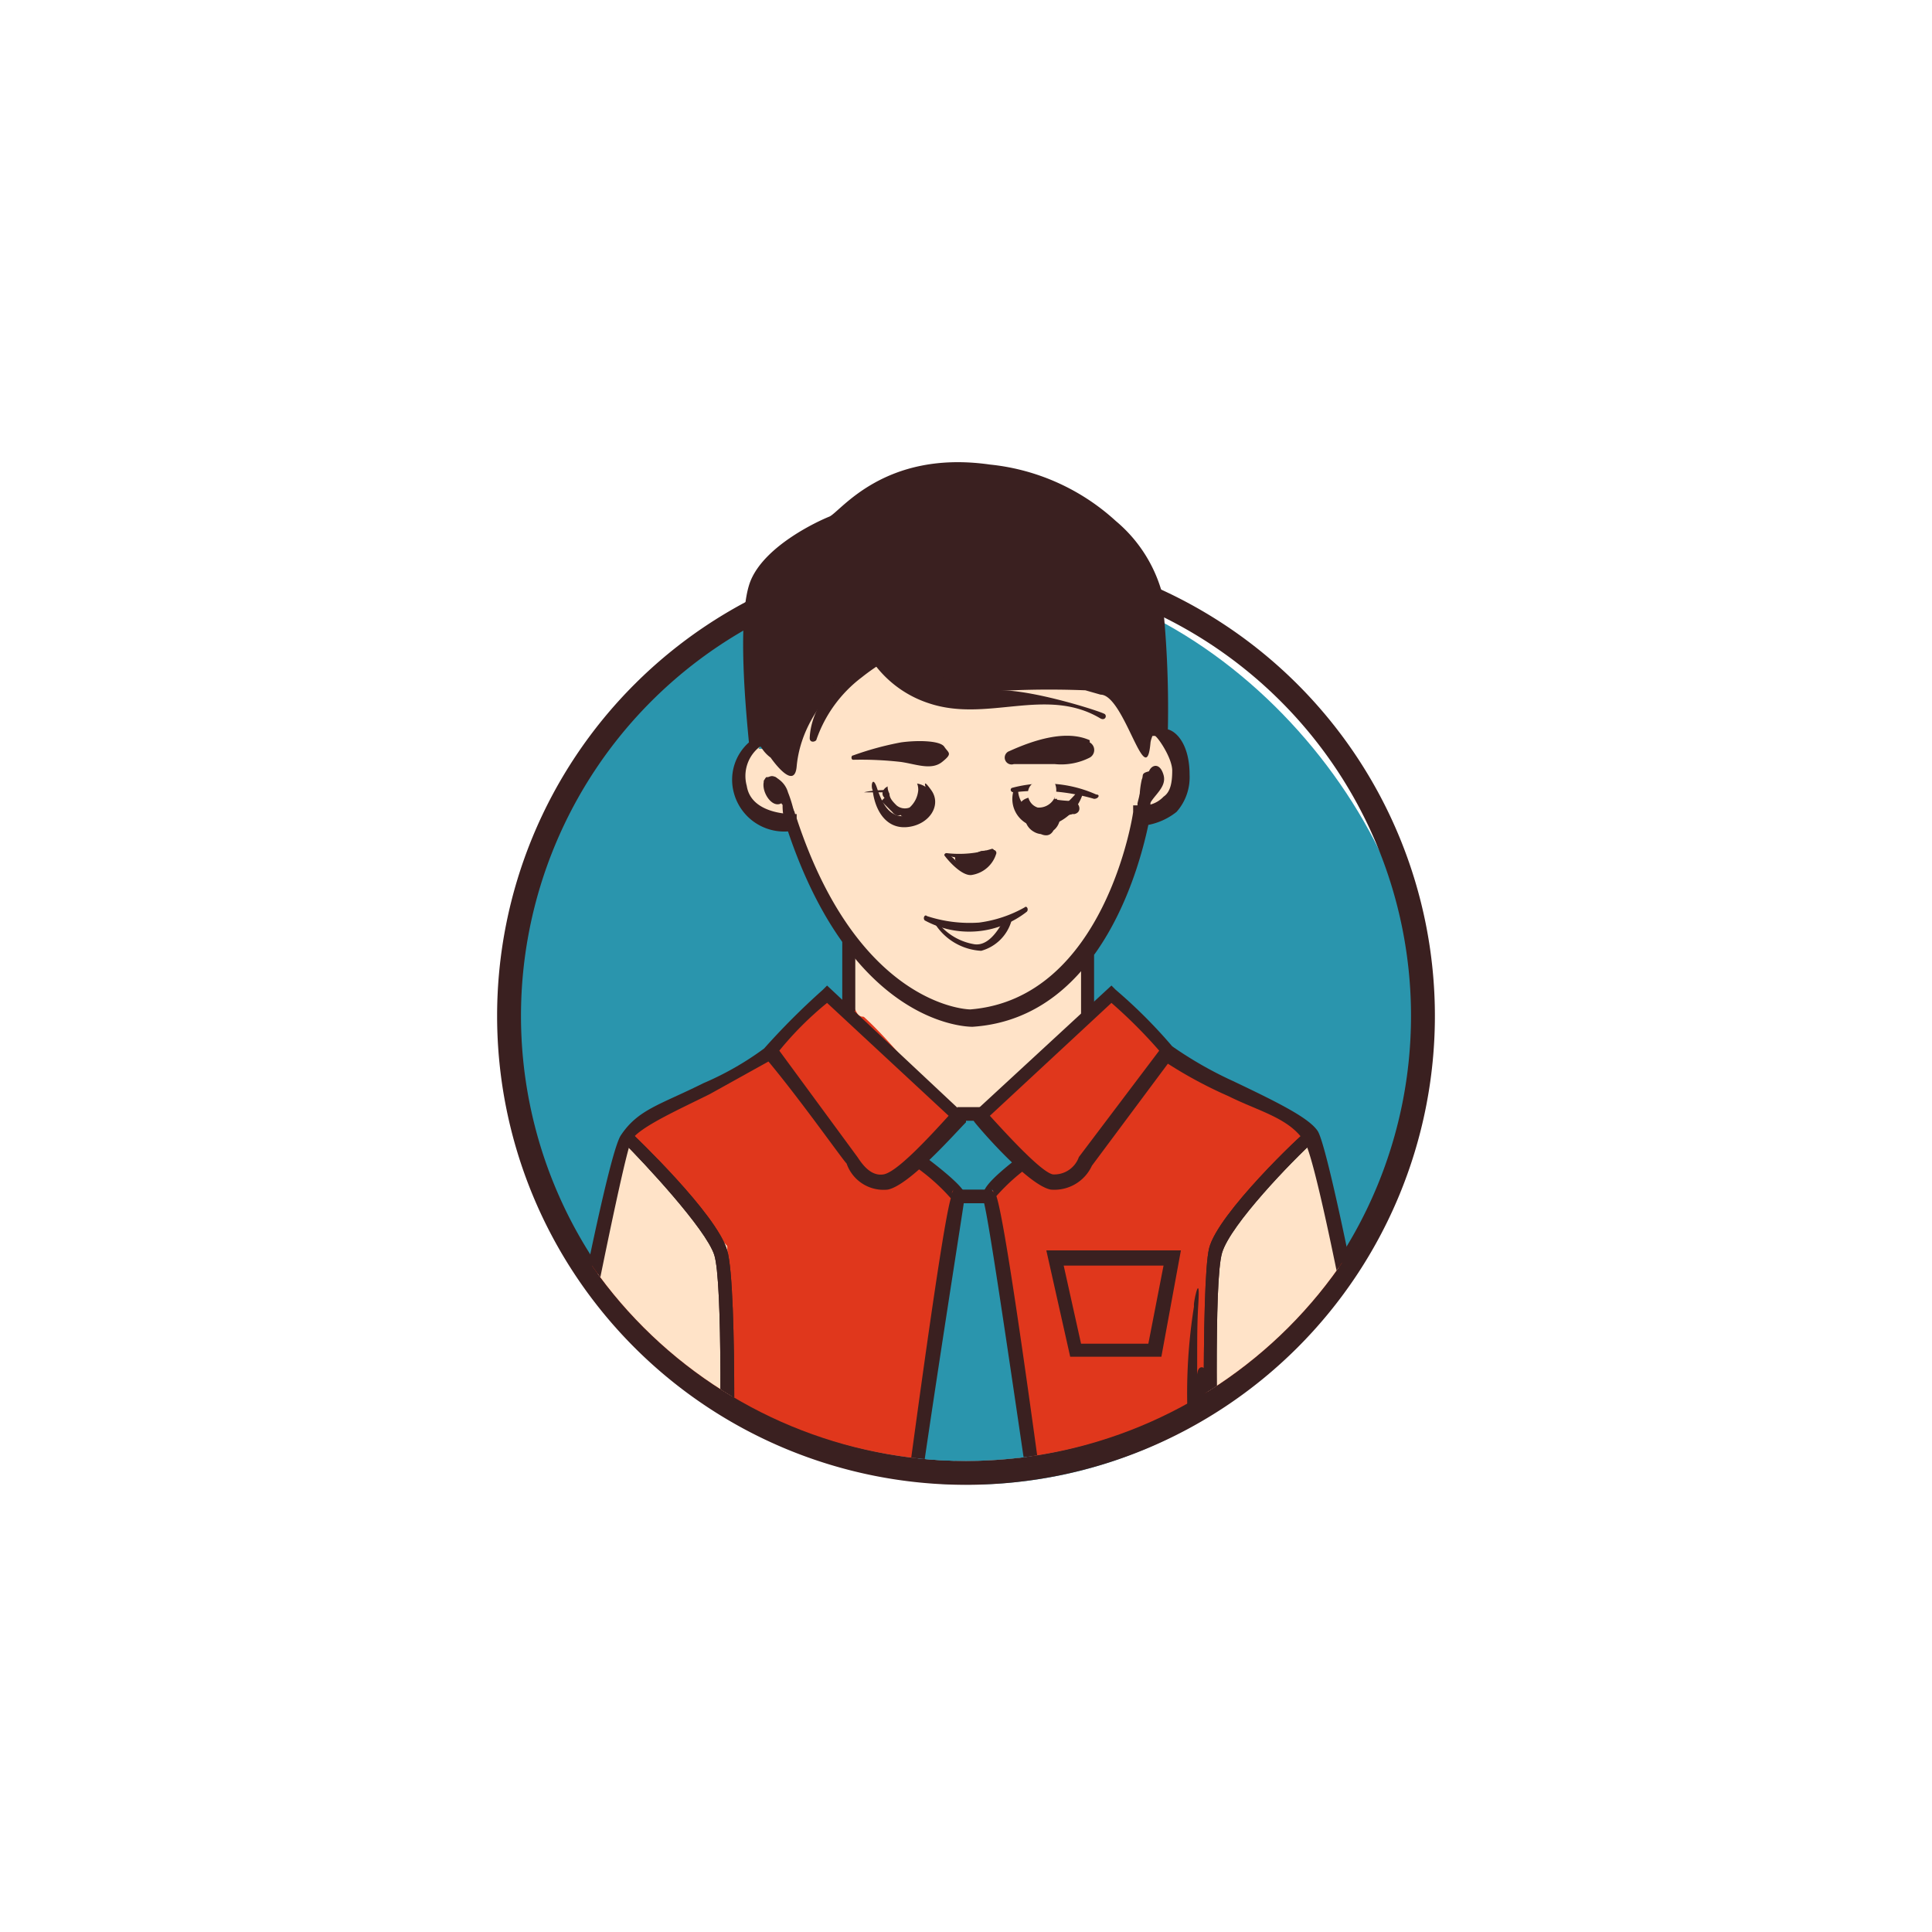 <?xml version="1.0" encoding="UTF-8"?> <svg xmlns="http://www.w3.org/2000/svg" xmlns:xlink="http://www.w3.org/1999/xlink" viewBox="0 0 89 89"> <defs> <style>.a{fill:none;}.b{fill:#2a95ad;}.c{fill:#3a2020;}.d{clip-path:url(#a);}.e{fill:#ffe3c8;}.f{fill:#e0371c;}</style> <clipPath id="a"> <path class="a" d="M65.5,46.3a21,21,0,0,1-42,0c0-11.6,9.4-25.3,21-25.3S65.5,34.7,65.5,46.3Z"></path> </clipPath> </defs> <title>Монтажная область 1761</title> <rect class="b" x="23.5" y="26.3" width="42.1" height="42.09" rx="21"></rect> <path class="c" d="M39.7,35.6a5.7,5.7,0,0,0,4-.9c.6-.4.1-1.3-.6-1.3a4.1,4.1,0,0,0-1.8.5,11.1,11.1,0,0,0-1.9.9c-.3.3-.2.8.3.8Z"></path> <path class="c" d="M44.5,25.2A21.6,21.6,0,1,0,66.1,46.8,21.6,21.6,0,0,0,44.5,25.2Zm0,42.1A20.5,20.5,0,1,1,65,46.8,20.5,20.5,0,0,1,44.5,67.3Z"></path> <g class="d"> <path class="e" d="M50.9,42.7a10.8,10.8,0,0,1,.8-1.9,8.1,8.1,0,0,0,.8-2.5,1.4,1.4,0,0,1,.2-.7,2,2,0,0,1,.8-.4,2,2,0,0,0,.8-3,1.1,1.1,0,0,0-.9-.5l-.5.2c-.7.2-.5-2-.9-2.6a4.1,4.1,0,0,0-1.1-1.2c-.2-.2-1.1,1.5-1.4,1.5a18.6,18.6,0,0,0-4.7.1c-1,.1-1.7-1.3-2.6-1.6s-1.4.6-2,0-2.1-.7-2.4,0-.5-.4-1.1.1-.4,4.4-1.6,4.3-1.4,1-1.2,1.9a1.8,1.8,0,0,0,1.6,1.3l.8.2a2.1,2.1,0,0,1,.4.6A11.7,11.7,0,0,1,38.1,42a3.8,3.8,0,0,1,.9,4.5,7.7,7.7,0,0,0,1.3,1.2,32.4,32.4,0,0,1,3.8,3.6,3.4,3.4,0,0,1,1.4-.2c1.5-1.6,3.1-3.2,4.7-4.6A4,4,0,0,1,50.9,42.7Z"></path> <path class="f" d="M64.1,70.9c-.1-.7-1.1-.5-1.7-.5h-33c-.9,0-3.1.4-4,0s-.2-.1-.3-.7.6-3.3.9-4.8c.6-3.1,1.2-6.3,1.9-9.5.4-1.5.9-3.2,2.1-4.2a5.6,5.6,0,0,1,1.7-.9c1.1-.5,2.9-.9,3.8-1.7a23.4,23.4,0,0,1,2.5-3c2.5,1.2,3.9,4,6.2,5.7,1.4-.1,2.3-1.1,3.3-2l2.9-2.7c.5-.5.6-.8,1.3-.5s1,1,1.4,1.4A15.8,15.8,0,0,0,57,50.4a9.5,9.5,0,0,1,2.9,1.3A5,5,0,0,1,61,54.4l1.8,8.4a57.2,57.2,0,0,1,1.4,8.1"></path> <path class="b" d="M47.8,70.4,45.6,54.9a2.7,2.7,0,0,0,1.2-.9l.2-.3c0-.2-.1-.3-.1-.5a8.1,8.1,0,0,0-1.2-1.4,1.8,1.8,0,0,0-1.6-.3l-1.6,2.1,1.4,1.1c.2.1.1.2.2.4s-.1.7-.2,1.1c-1.3,4.6-1.6,9.2-2,14,0-.2,0-.3-.1-.4s0,.5,0,.7H48"></path> <path class="b" d="M47.6,69.1l-5.2-2.6-.2,1.2,5.6,2.9"></path> <path class="b" d="M47.4,66.1l-4.6-2.3V65l4.8,2.5A7.1,7.1,0,0,1,47.4,66.1Z"></path> <path class="b" d="M47.1,63.7a3.1,3.1,0,0,0-.2-.8l-3.6-1.8-.2,1.2,4.2,2.2C47.2,64.2,47.2,64,47.1,63.7Z"></path> <path class="b" d="M46.1,59.6l-2.3-1.2-.2,1.2,2.9,1.5A8.3,8.3,0,0,1,46.1,59.6Z"></path> <path class="b" d="M45.8,56.6h0l-1.6-.7V57l1.7.9Z"></path> <polygon class="e" points="25 70.6 28.9 52.3 33.5 57.4 33.9 70.5 25 70.6"></polygon> <polygon class="e" points="64.2 70.6 60.4 52.3 55.8 57.4 55.4 70.5 64.2 70.6"></polygon> <rect class="c" x="44.1" y="51" width="1.1" height="0.63"></rect> <rect class="c" x="44.1" y="54.8" width="1.4" height="0.63"></rect> <path class="e" d="M37,38c.6,3.4,3,7.5,6.4,8.9.1.1.2-.2.1-.3-3-1.9-4.8-5.6-6.3-8.7-.1-.1-.2,0-.2.1Z"></path> <path class="e" d="M39.3,43.9c0,.9-.3,2,.2,2.8a.3.3,0,0,0,.5,0c.3-.9-.4-1.9-.5-2.8s-.3-.1-.2,0Z"></path> <path class="e" d="M49.6,45v.9a1.5,1.5,0,0,0,.1.7.1.1,0,0,0,.2,0c.2-.2.1-.5,0-.7s-.1-.6-.1-.9-.2-.1-.2,0Z"></path> <path class="e" d="M49.4,45c0,.3-.1.6-.1.8s-.1.5,0,.6a.2.2,0,0,0,.3,0c.2-.1.1-.3.1-.6a1.9,1.9,0,0,1-.1-.8c0-.2-.2-.2-.2,0Z"></path> <path class="e" d="M47.6,46.1c1.4-.7,2.4-2.3,3.2-3.6a7.2,7.2,0,0,0,1.6-4.9c0-.2-.3-.3-.4,0A11.7,11.7,0,0,1,50.4,42c-.7,1.2-1.7,3.2-2.9,3.9s0,.3.1.2Z"></path> <path class="e" d="M49.1,45.3V46a1.7,1.7,0,0,1-.1.7c-.2.6.8.8.8.2v-.6a1.1,1.1,0,0,0-.2-.6.3.3,0,0,0-.4,0,1.1,1.1,0,0,0-.2.6v.6l.7-.3a1.9,1.9,0,0,1-.3-1.3Z"></path> <path class="e" d="M46.6,46.7a16.4,16.4,0,0,0,4.1-4.2c.8-1.3,2-3.3,1.6-4.9a.1.1,0,0,0-.3,0,15.2,15.2,0,0,1-5.5,8.9c-.1.1,0,.3.1.2Z"></path> <path class="e" d="M34.6,34.7a2.2,2.2,0,0,0-.2,2.2,1.7,1.7,0,0,0,1.9,1c.2-.1.3-.4,0-.5s-2.1-1.4-1.5-2.6-.1-.3-.2-.1Z"></path> <path class="e" d="M52.4,37.5a2.1,2.1,0,0,0,1.9-1.6A2,2,0,0,0,53,33.7a.3.3,0,0,0-.2.4,1.9,1.9,0,0,1,1,1.7,1.6,1.6,0,0,1-1.4,1.4c-.2.1-.1.3,0,.3Z"></path> <path class="c" d="M40.6,35.5Z"></path> <path class="c" d="M25.4,70.7h-.7c0-.1,3.1-17.2,3.9-18.4s1.8-1.4,3.8-2.4a13.9,13.9,0,0,0,2.8-1.6,33.1,33.1,0,0,1,2.7-2.7l.2-.2,6.4,6v.3c-.5.5-2.6,2.9-3.6,3.1A1.8,1.8,0,0,1,39,53.6c-.2-.2-2.1-2.9-3.6-4.7l-2.7,1.5c-1.4.7-3.2,1.5-3.6,2.1S25.5,69.6,25.4,70.7ZM35.9,48.4l3.6,4.9c.2.3.6.9,1.2.8s2-1.6,3-2.7l-5.6-5.2A15.2,15.2,0,0,0,35.9,48.4Z"></path> <path class="c" d="M42.1,70.7h-.6c1.6-12,2.1-14.8,2.3-15.5a9.2,9.2,0,0,0-1.7-1.5l.4-.5c2,1.5,2,1.8,2,2s-.1.1-.1.2S42.9,64.9,42.1,70.7Zm2.2-15.4Zm-.4-.5a.3.3,0,0,1-.1.2C43.9,54.9,43.9,54.9,43.9,54.8Z"></path> <path class="c" d="M33.7,70.7h-.6c.1-3.9.2-11.7-.2-12.9s-3.2-4.2-4.2-5.2l.4-.4c.1.1,3.9,3.7,4.4,5.4S33.8,70.2,33.7,70.7Z"></path> <path class="c" d="M44.8,47.3c-.3,0-5.5-.1-8.5-9a2.4,2.4,0,0,1-2.5-1.8,2.3,2.3,0,0,1,.7-2.3c-.1-1.1-.6-5.9.1-7.5s3.1-2.7,3.6-2.9,2.5-3.1,7.4-2.4A10.1,10.1,0,0,1,51.4,24a6.6,6.6,0,0,1,2.1,3.2,47.9,47.9,0,0,1,.3,6.4c.4.1,1,.7,1,2.1a2.4,2.4,0,0,1-.6,1.7,3,3,0,0,1-1.3.6c-.3,1.4-2,8.9-8.1,9.3ZM44,21.9a6.5,6.5,0,0,0-5.4,2.3h-.1s-2.7,1-3.4,2.6.1,7.3.1,7.4v.2H35a1.7,1.7,0,0,0-.6,1.8c.2,1.3,2,1.3,2.1,1.3h.2v.2c2.8,8.5,7.7,8.8,8,8.8,6.2-.5,7.5-9,7.5-9.1v-.3h.3a1.3,1.3,0,0,0,1.1-.4c.3-.2.4-.6.4-1.2s-.7-1.6-.8-1.6h-.2v-.2a55.1,55.1,0,0,0-.3-6.4c-.3-1.5-2.6-4.8-7.4-5.4Z"></path> <path class="c" d="M47.5,70.7V69.5c-1.2-8.2-2-13.6-2.2-14.2v-.2c0-.2-.1-.5,1.9-2l.4.5a9.2,9.2,0,0,0-1.7,1.5c.2.6.7,3.2,2.2,14.3v1.2ZM45.3,55.3Zm.4-.5c0,.1.1.1.1.2S45.8,54.9,45.7,54.8Z"></path> <path class="c" d="M33.7,70.7h-.6c.1-3.9.2-11.7-.2-12.9s-3.2-4.2-4.2-5.2l.4-.4c.1.1,3.9,3.7,4.4,5.4S33.8,70.2,33.7,70.7Z"></path> <rect class="c" x="38.8" y="43.3" width="0.6" height="3.28"></rect> <path class="c" d="M55.5,70.7c0-.5-.2-11.6.2-13.2s4.3-5.3,4.5-5.4l.4.4c-1.1,1-3.9,3.9-4.3,5.2s-.2,9-.2,12.9Z"></path> <path class="c" d="M64,71.1H24.8v-.7H63.7c-.2-2.1-2.9-16.7-3.6-17.8s-2.1-1.4-3.5-2.1a20,20,0,0,1-2.8-1.5l-3.5,4.7a1.9,1.9,0,0,1-1.9,1.1c-1-.2-3.1-2.6-3.5-3.1l-.2-.3,6.5-6,.2.2A23.3,23.3,0,0,1,54,48.2a17.8,17.8,0,0,0,2.8,1.6c2.1,1,3.5,1.7,3.9,2.3s1.7,7,2.2,9.7c1.6,8.8,1.4,9,1.3,9.1ZM45.6,51.4c1,1.1,2.4,2.6,2.9,2.7a1.2,1.2,0,0,0,1.2-.8l3.7-4.9a22.7,22.7,0,0,0-2.2-2.2Z"></path> <path class="c" d="M55.5,70.7c0-.5-.2-11.6.2-13.2s4.3-5.3,4.5-5.4l.4.4c-1.1,1-3.9,3.9-4.3,5.2s-.2,9-.2,12.9Z"></path> <rect class="c" x="49.8" y="44" width="0.6" height="2.84"></rect> <path class="c" d="M34.8,27.2c-.1,2.1-.1,4.2,0,6.4a1,1,0,0,0,.2.7,1.6,1.6,0,0,0,.5.6s1.1,1.6,1.2.4c.3-3.2,3.5-5,3.5-5s3.1,1.6,4.8,1.6a41.7,41.7,0,0,1,5-.1l.7.2c1.1,0,2.1,4.6,2.3,2.2.1-.6.7-1.1.7-1.8a18.9,18.9,0,0,0-.3-4.1,7.1,7.1,0,0,0-1.7-3.6,11.4,11.4,0,0,0-2.3-1.5c-2-1.1-4.2-2-6.5-1.6s-3.4,1.6-5,2.6S34.9,25.6,34.8,27.2Z"></path> </g> <path class="c" d="M39.4,28.7a5.1,5.1,0,0,0,3.4,3.7c2.7.9,5.4-.8,7.9.7.2.1.3-.1.2-.2s-3.2-1.1-4.8-1.1-4.7-1-6.3-3.3c-.2-.2-.5-.1-.4.2Z"></path> <path class="c" d="M37.6,34.1a6.1,6.1,0,0,1,2.1-2.9c1-.8,2.1-1.3,3.1-2s.1-.8-.3-.6c-2,.8-5.1,3-5.2,5.4,0,.2.2.2.3.1Z"></path> <path class="c" d="M43.1,42.6a2.7,2.7,0,0,0,2.1,1.2,2,2,0,0,0,1.4-1.4c0-.2-.2-.2-.3-.1s-.6,1.3-1.4,1.2a2.7,2.7,0,0,1-1.7-1c-.1,0-.2.1-.1.1Z"></path> <path class="c" d="M36,36.4c.1.4,0,.8.1,1.2a3.1,3.1,0,0,0,.5,1c.1.2.4.1.3-.1l-.3-1.1a10.4,10.4,0,0,1-.4-1c0-.1-.2-.1-.2,0Z"></path> <path class="c" d="M52.7,35.8,52.4,37v1.3c0,.1.2.2.3,0l.3-1.1c0-.5-.1-.9-.1-1.4Z"></path> <path class="c" d="M36.2,36.9a2.6,2.6,0,0,0-.3-.8c0-.1-.1-.3-.2-.3h-.4c-.4.4.2,1.5.7,1.2s.2-.1.2-.2l-.3-.4a.4.4,0,0,1-.1-.3h0c-.2.1-.3.2-.2.2s.2.2.2.3a.8.8,0,0,1,.2.4c0,.1.2.1.2,0Z"></path> <path class="c" d="M35.5,36c.4-.1.4.6.6.9s.2,0,.2-.1-.4-1.3-.9-1,0,.2.1.2Z"></path> <path class="c" d="M52.7,37a2.9,2.9,0,0,1,.2-.9v-.2c.1-.1.2-.1.2,0a.5.5,0,0,1-.2.4h.3v-.5c.1-.3-.3-.4-.4-.1a1.1,1.1,0,0,0-.1.8.2.2,0,0,0,.3,0,.8.8,0,0,0,.2-.7h-.4a.9.9,0,0,0,0,.7c0,.1.2.2.4.1s.5-1.2-.1-1.1-.4.2-.5.4a4.1,4.1,0,0,0-.1,1.1c0,.1.2.1.2,0Z"></path> <path class="c" d="M52.9,36.7a.8.8,0,0,0,.2-.4c0-.1-.1-.2-.2-.1l-.2.5c0,.1.2.2.2,0Z"></path> <path class="c" d="M35.6,35.9c.7.4.8,1.7.9,2.4s.2.1.2,0a5.8,5.8,0,0,0-.4-1.8,1.1,1.1,0,0,0-.6-.7c-.1,0-.2.1-.1.1Z"></path> <path class="c" d="M52.9,37.4c-.1-.6.9-1,.7-1.7s-.7-.4-.7,0a.2.2,0,0,0,.3.1v.4c0,.1-.1.1-.1.2l-.3.4a.8.8,0,0,0-.1.7c.1.1.2,0,.2-.1Z"></path> <path class="c" d="M55,60.2a25.3,25.3,0,0,0-.3,4.8.2.2,0,0,0,.4.1,4.1,4.1,0,0,0,.5-1.9h-.4c0,.5-.1,1-.1,1.5h.4V63.1c0-.1-.2-.2-.3,0s-.1,1.1-.1,1.6.4.2.4,0a7.6,7.6,0,0,1,.1-1.5c0-.2-.4-.2-.4,0a2.6,2.6,0,0,1-.5,1.7h.4c.1-1.6,0-3.2.1-4.8s-.2-.2-.2,0Z"></path> <path class="c" d="M53.5,62.5H49.3l-1.1-4.9h6.2Zm-3.7-.6h3.1l.7-3.6H49Z"></path> <path class="c" d="M39.3,35a16.2,16.2,0,0,1,2.2.1c.7.1,1.4.4,1.9,0s.3-.4.1-.7-1.3-.3-2-.2a14.1,14.1,0,0,0-2.2.6c-.1,0-.1.2,0,.2Z"></path> <path class="c" d="M50.2,34.1c-1.1-.5-2.6,0-3.7.5a.3.3,0,0,0,.2.6h1.9a2.9,2.9,0,0,0,1.6-.3.4.4,0,0,0,0-.7Z"></path> <path class="c" d="M44,39.5c.4.1,1,.2,1.3-.1s.1-.2-.1-.2l-.5.2h-.6a.1.1,0,0,0-.1.1Z"></path> <path class="c" d="M43.5,39.4c.3.4.9,1,1.3.9a1.4,1.4,0,0,0,1.1-1c0-.1-.1-.2-.2-.1s-.5.8-1,.8-.7-.5-1.1-.7a.1.1,0,0,0-.1.1Z"></path> <path class="c" d="M43.6,39.4a3.7,3.7,0,0,0,2.1,0c.2-.1.1-.3,0-.3a5,5,0,0,1-2.1.2Z"></path> <path class="c" d="M44,39.6a.9.9,0,0,0,1.6.1c.1-.3-.2-.5-.4-.3H45v.4h.4c.1-.1.1-.4-.1-.4H45c-.2.1-.2.5.1.5l.4-.2-.3-.4a.9.9,0,0,1-1.1.1c-.1-.1-.2,0-.1.1Z"></path> <path class="c" d="M45.5,39.6c.1,0,.1-.1,0-.1s-.2.1,0,.1Z"></path> <path class="c" d="M42.6,42.4a4.3,4.3,0,0,0,4.7-.4c.1-.1,0-.3-.1-.2a5.8,5.8,0,0,1-2.1.7,6.3,6.3,0,0,1-2.4-.3c-.1-.1-.2.1-.1.2Z"></path> <path class="c" d="M39.8,36.5h1.5a2.3,2.3,0,0,1,1.4.2c.1,0,.2-.1.1-.2s-2.3-.2-3,0Z"></path> <path class="c" d="M40.2,36.4c.1.9.6,1.8,1.6,1.7s1.6-1,1.1-1.7-.2,0-.2.1-.1.4-.2.6a1.1,1.1,0,0,1-.9.5c-.7,0-1-.7-1.2-1.3s-.3-.1-.2.1Z"></path> <path class="c" d="M46.7,36.4a1.3,1.3,0,0,0,1.1,1.7,2.2,2.2,0,0,0,2.1-1.6c0-.1-.1-.2-.2-.1s-.7.9-1.3,1a1.1,1.1,0,0,1-1.5-1c0-.1-.2-.1-.2,0Z"></path> <path class="c" d="M46.7,36.5a9.2,9.2,0,0,1,3.7.3c.2,0,.3-.2.1-.2a5.8,5.8,0,0,0-3.9-.3c-.1.1,0,.2.1.2Z"></path> <path class="c" d="M47.8,36.6c0,.3-.1.5-.1.8s.3.2.3,0a2.5,2.5,0,0,0,.1-.9.1.1,0,1,0-.3,0v1c0,.2.3.2.4,0a2.8,2.8,0,0,0,.1-.9.2.2,0,1,0-.4,0v1c0,.3.4.3.4.1l.3-1h-.5a2.8,2.8,0,0,1-.1.9c0,.3.5.4.5.1l.2-.9h-.5a1.3,1.3,0,0,1-.1.6v.2h0c-.1-.1-.1-.3-.2-.4s0,.2-.2.3H48c-.2,0-.2-.1-.1-.1s.1,0-.3-.1v-.3h0v.5l.9.2a1.7,1.7,0,0,0,1-.3l-.5-.4v.2c0,.2.2.4.4.3h.1c.4-.1.2-.6-.1-.6a5.9,5.9,0,0,1-1.4-.2c-.4,0-.8,0-1,.3s-.2.3-.1.5,1,.8,1.4.3a.6.6,0,0,0-.8-.8.8.8,0,0,0,.1,1.3.8.8,0,1,0,.1-1.4.8.8,0,0,0-.3,1.2c.4.5,1,.2,1-.4s-.4-1.2-.8-.7a.9.9,0,0,0,.3,1.4c.8.4.8-.8.8-1.3s-.4-.3-.5-.1l-.2,1h.5a2.8,2.8,0,0,0,.1-.9c0-.3-.4-.3-.5-.1l-.2,1h.4v-1h-.4a2.2,2.2,0,0,1-.1.8h.4c0-.4-.1-.7-.1-1h-.3a1.9,1.9,0,0,1-.1.8H48a1.5,1.5,0,0,1,.1-.7c0-.2-.2-.2-.3-.1Z"></path> <path class="c" d="M40.8,36.7a.8.8,0,0,0,.1.4c0,.1.1.1.1.2s.8.1.6-.2l-.5-.7-.5.5.5.5c.3.4.7,0,.6-.4l-.3-.5V37c.1-.1.1,0,0,.1l.7.5a1.7,1.7,0,0,0,.3-1l-.4.4c.2,0,.1.1.1.2l.6.4a2.4,2.4,0,0,0,.2-.8c.1-.3-.2-.4-.5-.4l-.3.2c-.1.1,0,.3.1.4h.1v-.4c-.1.2-.1.4-.2.6a.4.4,0,0,0,.6.4.9.9,0,0,0,.2-1.1,1,1,0,0,0-1-.4c-.2,0-.3.2-.3.4a.7.7,0,0,1-.2.6c-.2.4.4.8.7.5s-.2-1.9-1-1.4a.5.5,0,0,0-.1.6l.2.5.6-.5-.5-.5c-.3-.3-.8.1-.6.4l.6.7.2-.5c-.1,0-.2-.3-.3-.4s-.2-.1-.2.1Z"></path> <path class="c" d="M42.1,37.1a.8.8,0,0,1-.2.5c-.1.1.1.2.2.2a.9.9,0,0,0,.3-.7c0-.1-.3-.1-.3,0Z"></path> <path class="c" d="M48.4,37.3c0,.1.1.1.2.2s.2-.1.1-.2l-.2-.2a.1.1,0,1,0-.1.2Z"></path> <path class="e" d="M47.6,36.2a1.3,1.3,0,0,0-.1.6.5.5,0,0,0,.6.2c.4-.3.3-1.1-.3-1s-.6,1,0,1.2a.8.8,0,0,0,.8-1.1.6.6,0,0,0-.9-.1c-.2.1-.2.3-.2.5h.4a.5.5,0,0,0,.4-.3h-.1c.1-.1.1-.1-.1,0s-.4-.1-.3-.3H48c.1.1.2.3,0,.4h-.1c-.1,0,0-.1,0-.1s-.2-.3-.3-.2Z"></path> <path class="e" d="M41.5,35.8a.5.5,0,0,0-.3.8.5.5,0,0,0,.9,0c.2-.5-.2-1-.7-.8a.5.5,0,0,0-.4.6c-.1.3.1.5.3.7a.6.6,0,0,0,.6.1,1.2,1.2,0,0,0,.4-.8.8.8,0,0,0-.6-.8.9.9,0,0,0-.8.5.7.7,0,0,0,.5.8.9.9,0,0,0,.5-.3h-.1c.1-.1.1-.1.1-.2a.3.3,0,0,1-.4.2h-.2v-.3h.6a.1.1,0,0,1-.1.1h-.4v-.2h.3c0-.1,0-.3-.2-.2Z"></path> </svg> 